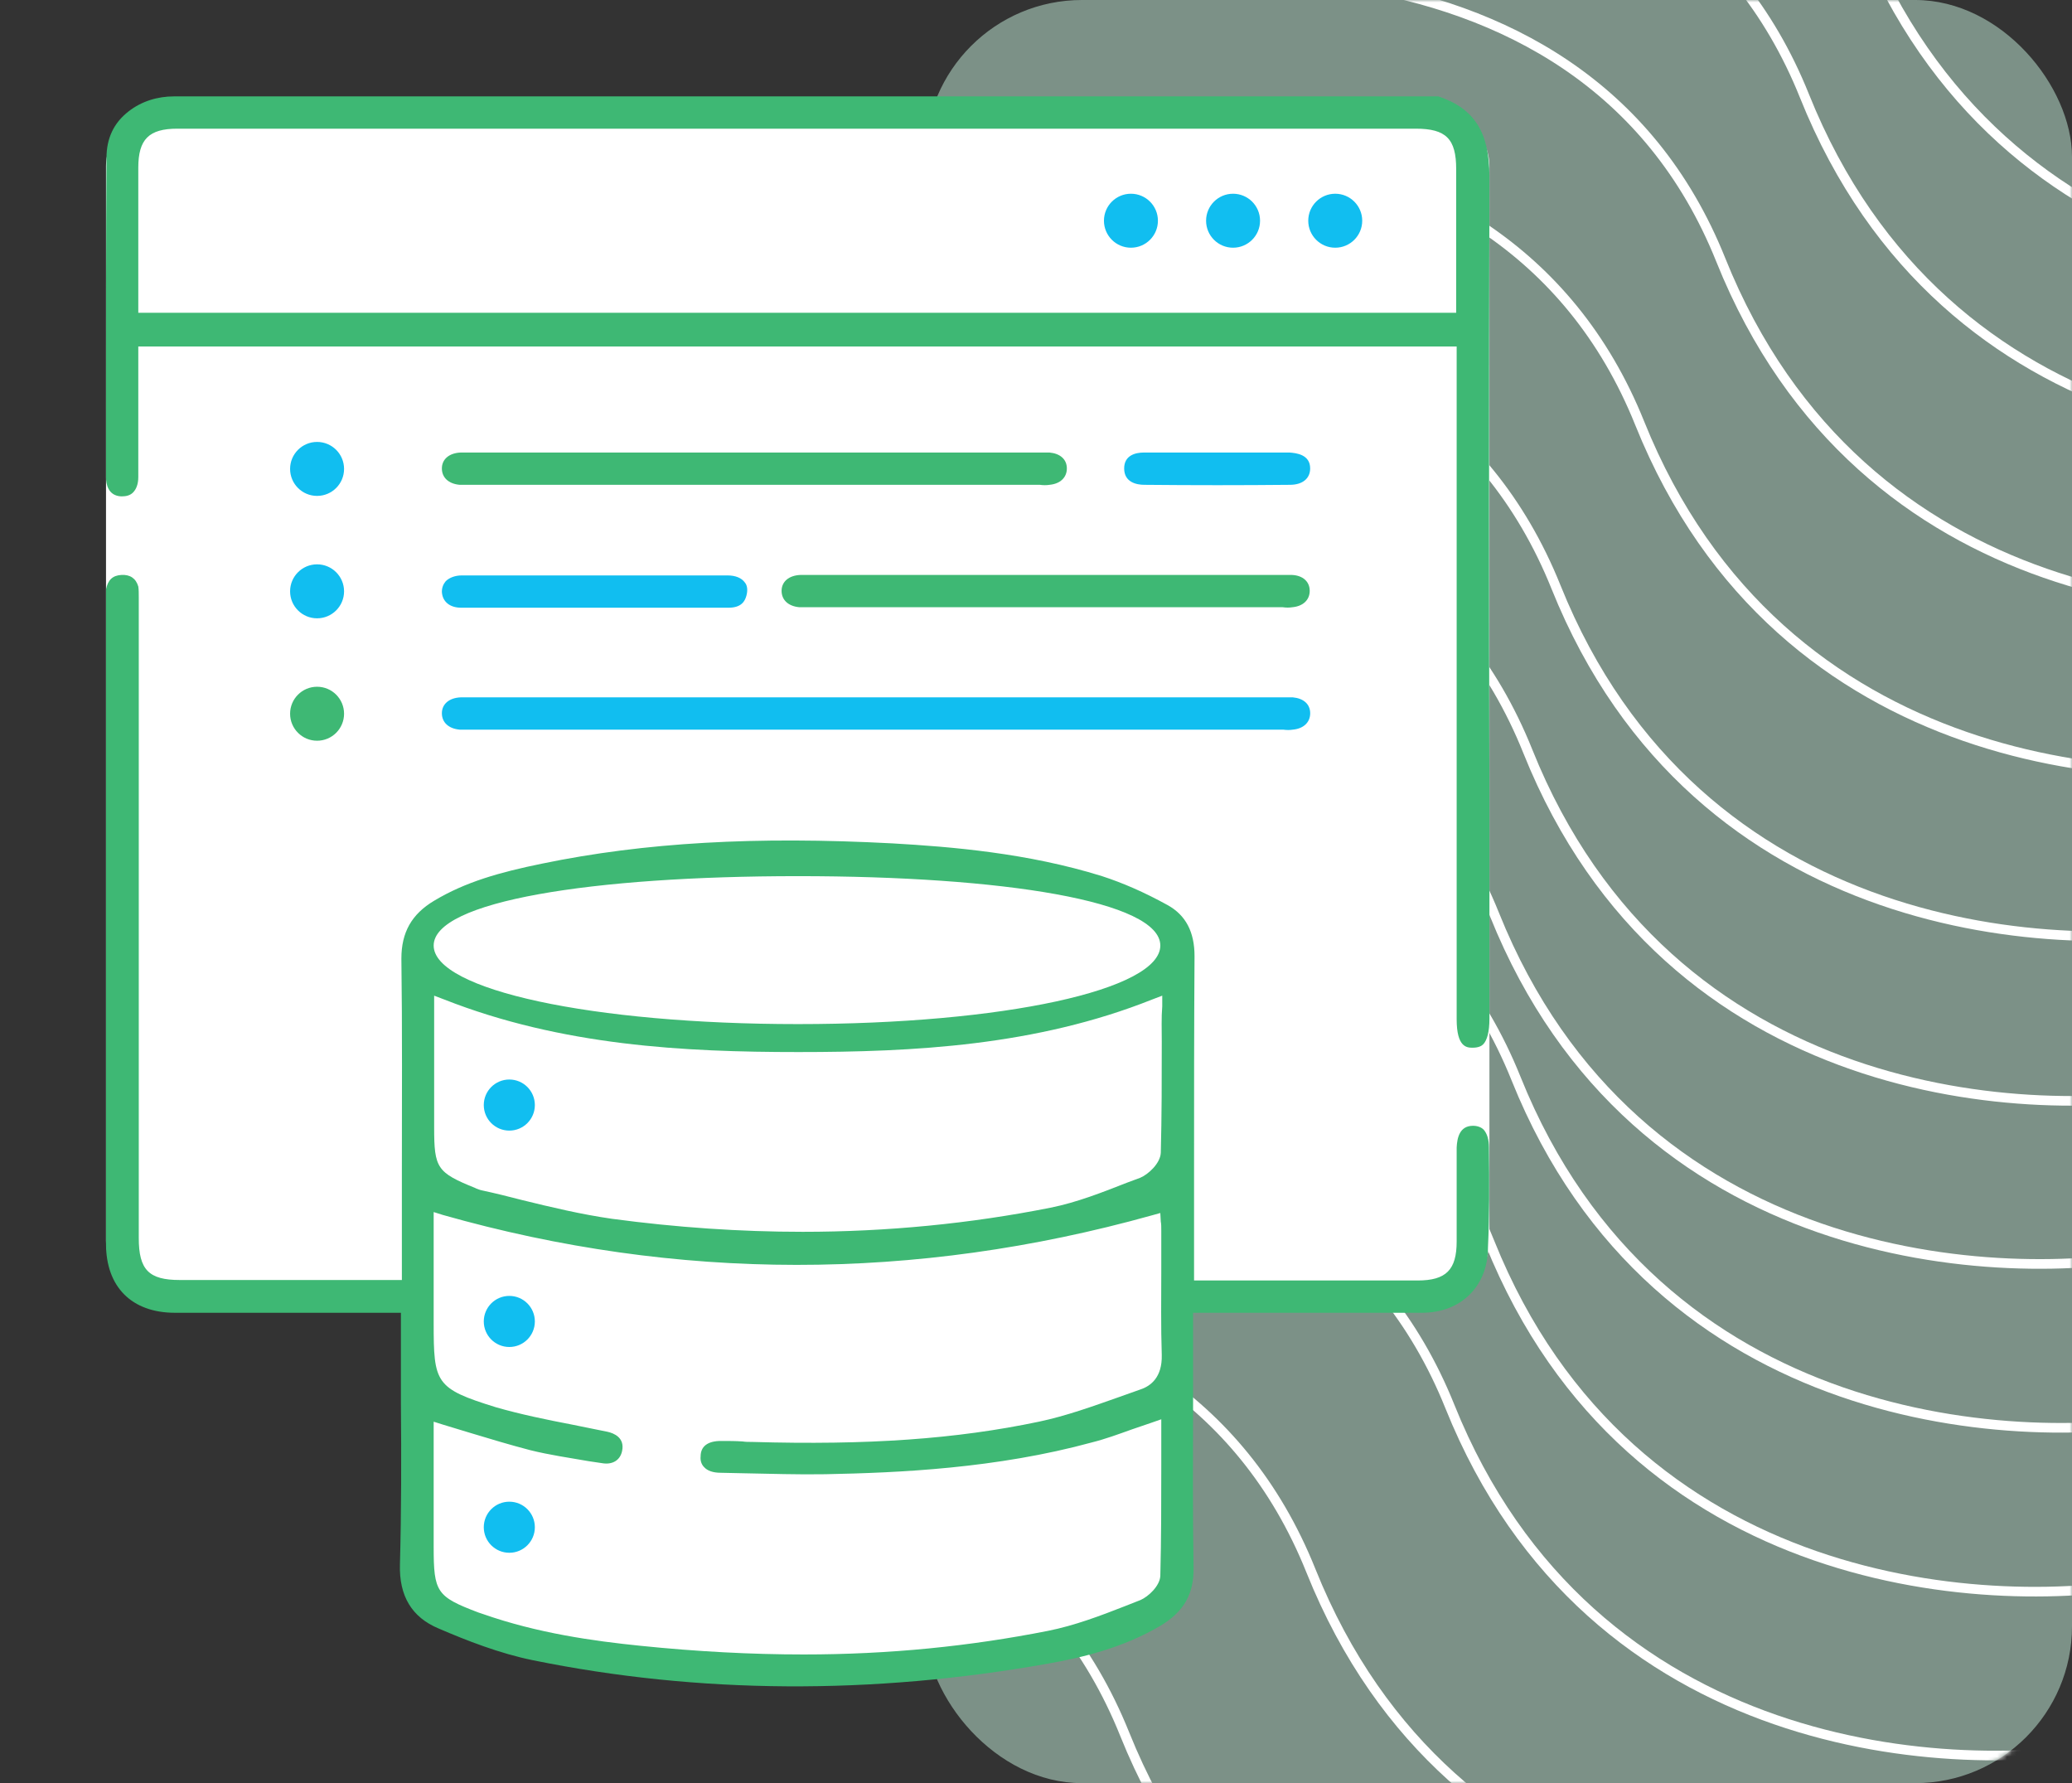<svg xmlns="http://www.w3.org/2000/svg" width="430" height="370" viewBox="0 0 430 370" fill="none"><rect x="0" y="0" width="430" height="370" fill="#333333" stroke="none"/><rect x="192" width="238" height="370" rx="32.546" fill="#C6F0DD" fill-opacity="0.5"></rect><mask id="mask0_6016_14080" style="mask-type:alpha" maskUnits="userSpaceOnUse" x="192" y="0" width="238" height="370"><rect x="192" width="238" height="370" rx="32.546" fill="#C6F0DD"></rect></mask><g mask="url(#mask0_6016_14080)"><path d="M221.025 -63.618C263.839 -77.627 356.809 -87.31 386.181 -13.974C415.552 59.361 490.828 63.625 524.795 56.59" stroke="white" stroke-width="2"></path><path d="M209.952 -29.372C252.614 -43.315 345.247 -52.978 374.483 19.923C403.719 92.823 478.717 97.034 512.561 90.027" stroke="white" stroke-width="2"></path><path d="M192.577 4.628C235.239 -9.315 327.872 -18.978 357.108 53.923C386.344 126.823 461.342 131.034 495.186 124.027" stroke="white" stroke-width="2"></path><path d="M175.21 38.628C218.031 24.657 310.995 14.938 340.29 87.828C369.584 160.718 444.843 164.884 478.811 157.855" stroke="white" stroke-width="2"></path><path d="M157.843 72.628C200.663 58.657 293.628 48.938 322.922 121.828C352.217 194.718 427.476 198.884 461.444 191.855" stroke="white" stroke-width="2"></path><path d="M152.546 106.628C195.208 92.685 287.841 83.022 317.077 155.923C346.313 228.823 421.311 233.034 455.155 226.027" stroke="white" stroke-width="2"></path><path d="M145.093 140.628C187.913 126.657 280.878 116.938 310.172 189.828C339.467 262.718 414.726 266.884 448.694 259.855" stroke="white" stroke-width="2"></path><path d="M149.554 174.628C192.374 160.657 285.339 150.938 314.633 223.828C343.928 296.718 419.187 300.884 453.155 293.855" stroke="white" stroke-width="2"></path><path d="M144.093 208.628C186.913 194.657 279.878 184.938 309.172 257.828C338.467 330.718 413.726 334.884 447.694 327.855" stroke="white" stroke-width="2"></path><path d="M135.804 242.628C178.624 228.657 271.589 218.938 300.883 291.828C330.178 364.718 405.437 368.884 439.405 361.855" stroke="white" stroke-width="2"></path><path d="M107.523 276.628C150.185 262.685 242.817 253.022 272.053 325.923C301.289 398.823 376.287 403.034 410.132 396.027" stroke="white" stroke-width="2"></path><path d="M68.328 310.628C111.148 296.657 204.112 286.938 233.407 359.828C262.701 432.718 337.961 436.884 371.928 429.855" stroke="white" stroke-width="2"></path></g><g clip-path="url(#clip0_6016_14080)"><path d="M309.1 34.5V257.4C309.1 263.7 304 268.9 297.6 268.9H242.7V332.8L217 341.1L162.2 347.2L105.7 340.5L84.6 332.1V268.9H33.5C27.2 268.9 22 263.8 22 257.4V34.5C22 28.2 27.2 23.1 33.5 23.1H297.6C303.9 23.1 309.1 28.2 309.1 34.5Z" fill="white"></path><path d="M309.1 36.6C309.1 27.5 306 22.5 298.5 20H36.1C32.7 20 29.4 21 26.7 23.1C23.6 25.5 22.1 28.7 22.1 32.8C22 50.6 22 68.7 22 86.3V99C22 100.4 22.4 102.9 25.2 103C26.2 103 27 102.8 27.6 102.2C28.3 101.5 28.7 100.4 28.7 99C28.7 93.8 28.7 88.4 28.7 83.3C28.7 81.2 28.7 79 28.7 76.9V71.9H302.3V211.5C302.3 217.3 304.4 217.4 305.6 217.4C306.9 217.4 307.5 217 307.8 216.7C308.6 215.9 309.1 214.1 309.1 211.4C309.1 196.9 309.1 182.4 309.1 168C309 125 309 80.4 309.1 36.6ZM302.3 64.9H28.7V48.3C28.7 43.8 28.7 39.3 28.7 34.8C28.7 28.9 30.9 26.7 36.8 26.7H293.8C300.1 26.7 302.2 28.8 302.2 35.1V64.9H302.3Z" fill="#3EB874"></path><path d="M309 238.1C309 236.4 308.6 235.2 307.9 234.4C307.4 233.9 306.6 233.6 305.7 233.6C302.9 233.6 302.4 236.1 302.3 238.1C302.3 241.8 302.3 245.5 302.3 249.3V257.6C302.3 263.5 300.1 265.7 294.2 265.7C284.3 265.7 274.4 265.7 264.5 265.7H247.8V259.8C247.8 254.2 247.8 248.6 247.8 243.1C247.8 228.4 247.8 213.3 247.9 198.4C247.9 193.4 246.1 189.9 242.3 187.8C237.4 185.1 233 183.2 228.7 181.8C213.3 177 197.4 175.7 185.2 175C156.9 173.5 133.8 174.8 112.5 179.2C103.7 181 96.6 183 90.1 186.9C85.4 189.7 83.3 193.5 83.3 198.9C83.5 213.6 83.4 228.6 83.4 243.1C83.4 248.8 83.4 254.4 83.4 260V265.6H67.1C57.2 265.6 47.2 265.6 37.3 265.6C30.9 265.6 28.8 263.5 28.8 256.9V124.9C28.8 124.6 28.8 124.3 28.8 124C28.8 123.2 28.8 122.3 28.7 121.7C28.2 120 27 119.2 25.2 119.3C23.4 119.4 22.4 120.3 22 122.3C22 122.6 22 123.1 22 123.6C22 123.8 22 124 22 124.2V151C22 186.7 22 222.4 22 258.1C22 267 27.3 272.4 36.3 272.4C46 272.4 55.8 272.4 65.5 272.4H83.2V277.7C83.2 282.2 83.2 286.8 83.2 291.3C83.3 302.2 83.3 313.5 83 324.6C82.8 331.2 85.5 335.6 91 337.9C96.8 340.4 103.7 343.1 110.6 344.5C145 351.5 181 351.7 217.5 345.2C224.3 344 233 342 240.9 337.3C245.7 334.4 247.8 330.7 247.7 325.3C247.5 313.9 247.6 302.3 247.6 291.1C247.6 286.6 247.6 282 247.6 277.5V272.4H265.7C275.5 272.4 285.3 272.4 295.1 272.4C303.2 272.4 308.8 266.9 308.8 258.8C309.1 252.2 309.1 245.8 309 238.1ZM146.1 304.4C146.8 305.2 148 305.6 149.6 305.6C151.1 305.6 152.7 305.7 154.2 305.7C159.8 305.8 165.6 306 171.3 305.9C186.6 305.6 206.8 304.7 226.6 299.3C229.4 298.6 232.1 297.6 234.9 296.6C236.3 296.1 237.6 295.7 239 295.2L241 294.5V296.6C241 299 241 301.4 241 303.8C241 311.4 241 319.3 240.8 327C240.7 329.1 238.3 331.3 236.7 332C235.6 332.4 234.5 332.9 233.4 333.3C228.3 335.3 223 337.3 217.5 338.4C201.3 341.6 184.6 343.3 166.8 343.3C155.9 343.3 144.6 342.7 132.9 341.5C123.1 340.5 111.6 338.9 100.2 334.9C100.1 334.9 100 334.8 99.9 334.8C99.7 334.7 99.5 334.7 99.3 334.6C90.6 331.3 90 330.4 90 321V295L91.9 295.6C93.8 296.2 95.6 296.7 97.5 297.3C101.8 298.6 105.8 299.8 110 300.9C114 301.9 118.2 302.5 122.2 303.2C123.1 303.3 124 303.5 124.9 303.6C127.1 304 128.7 303 129.1 301.1C129.7 298.3 127.4 297.4 126.1 297.1C123.6 296.6 121.1 296.1 118.7 295.6C113.5 294.6 108.1 293.5 102.9 292C90.3 288.1 90 287 90 274.5V251.5L91.9 252.1C140.5 265.9 189.9 265.9 239 252.2L240.8 251.7L240.9 253.5C241 253.9 241 254.7 241 255.5C241 258.1 241 260.7 241 263.4C241 269.2 240.9 275.2 241.1 281.2C241.2 285.8 238.8 287.6 236.7 288.3C235.2 288.8 233.7 289.4 232.2 289.9C226.8 291.8 221.3 293.8 215.6 295C198.5 298.6 180.1 299.9 156.1 299.2C155.4 299.2 154.7 299.2 154.1 299.1C152.6 299 151.2 299 149.7 299H149.6C146.9 299 145.4 300.1 145.4 302.2C145.3 303.1 145.6 303.9 146.1 304.4ZM241.1 216.1C241.1 224 241.1 231.5 240.9 239.2C240.8 241.4 238.3 243.7 236.6 244.4C235.7 244.7 234.8 245.1 233.9 245.4C228.8 247.4 223.5 249.5 218 250.6C201.4 253.9 184.1 255.6 166.6 255.6C153.6 255.6 140.4 254.7 127 252.9C120.7 252 114.4 250.5 108.3 249C105.6 248.3 102.8 247.6 100 247C99.5 246.9 99.1 246.7 98.8 246.6L98.6 246.5C90.7 243.3 90.1 242.4 90.1 234V206.6L92.2 207.4C116.6 217 142 218.3 165.7 218.3C189.6 218.3 215 217 239.1 207.4L241.2 206.6V208.8C241 211.2 241.1 213.7 241.1 216.1ZM165.6 212.5C123 212.5 90 205.4 90 196.2C90 187 122.9 181.8 165.6 181.8C208.2 181.8 240.8 187 240.8 196.2C240.8 205.4 208.2 212.5 165.6 212.5Z" fill="#3EB874"></path><path d="M271.903 148C271.903 149.9 270.503 151.2 268.303 151.4C267.703 151.5 267.003 151.5 266.303 151.4H97.303C96.603 151.4 96.003 151.4 95.403 151.4C93.103 151.2 91.703 149.9 91.703 148C91.703 146.1 93.203 144.8 95.603 144.7C96.003 144.7 96.303 144.7 96.703 144.7H266.303C267.003 144.7 267.603 144.7 268.303 144.7C270.503 144.9 271.903 146.1 271.903 148Z" fill="#11BEF0"></path><path d="M221.403 97.2C221.403 99.1 220.003 100.4 217.803 100.6C217.203 100.7 216.503 100.7 215.803 100.6H97.303C96.603 100.6 96.003 100.6 95.403 100.6C93.103 100.4 91.703 99.1 91.703 97.2C91.703 95.3 93.203 94 95.603 93.9C96.003 93.9 96.303 93.9 96.703 93.9H215.803C216.503 93.9 217.103 93.9 217.803 93.9C220.003 94.1 221.403 95.3 221.403 97.2Z" fill="#3EB874"></path><path d="M154.903 123.6C154.603 124.7 153.903 126.1 151.203 126.1C133.003 126.1 114.203 126.1 95.703 126.1C93.303 126.1 91.803 124.8 91.703 122.8C91.703 121.9 92.003 121.2 92.503 120.6C93.203 119.9 94.403 119.4 95.803 119.4C99.803 119.4 103.803 119.4 107.803 119.4C110.403 119.4 113.003 119.4 115.603 119.4H123.403C126.003 119.4 128.703 119.4 131.303 119.4C137.703 119.4 144.403 119.4 151.003 119.4C152.603 119.4 153.903 119.9 154.603 120.9C155.103 121.5 155.203 122.5 154.903 123.6Z" fill="#11BEF0"></path><path d="M271.897 97.2C271.897 99.3 270.297 100.6 267.697 100.6C257.797 100.7 247.597 100.7 237.497 100.6C235.897 100.6 233.297 100.1 233.297 97.2C233.297 94.5 235.597 93.9 237.397 93.9C239.397 93.9 241.497 93.9 243.497 93.9H248.097C249.597 93.9 251.197 93.9 252.697 93.9H257.097C260.597 93.9 264.097 93.9 267.597 93.9C268.997 94 271.897 94.3 271.897 97.2Z" fill="#11BEF0"></path><path d="M271.803 122.6C271.803 124.5 270.403 125.8 268.203 126C267.603 126.1 266.903 126.1 266.203 126H167.803C167.103 126 166.503 126 165.903 126C163.603 125.8 162.203 124.5 162.203 122.6C162.203 120.7 163.703 119.4 166.103 119.3C166.503 119.3 166.803 119.3 167.203 119.3H266.103C266.803 119.3 267.403 119.3 268.103 119.3C270.403 119.4 271.803 120.7 271.803 122.6Z" fill="#3EB874"></path><path d="M105.698 234.6C108.626 234.6 110.998 232.227 110.998 229.3C110.998 226.373 108.626 224 105.698 224C102.771 224 100.398 226.373 100.398 229.3C100.398 232.227 102.771 234.6 105.698 234.6Z" fill="#11BEF0"></path><path d="M105.698 279.5C108.626 279.5 110.998 277.127 110.998 274.2C110.998 271.273 108.626 268.9 105.698 268.9C102.771 268.9 100.398 271.273 100.398 274.2C100.398 277.127 102.771 279.5 105.698 279.5Z" fill="#11BEF0"></path><path d="M105.698 322.2C108.626 322.2 110.998 319.827 110.998 316.9C110.998 313.973 108.626 311.6 105.698 311.6C102.771 311.6 100.398 313.973 100.398 316.9C100.398 319.827 102.771 322.2 105.698 322.2Z" fill="#11BEF0"></path><path d="M65.803 102.9C68.896 102.9 71.403 100.393 71.403 97.3C71.403 94.207 68.896 91.7 65.803 91.7C62.71 91.7 60.203 94.207 60.203 97.3C60.203 100.393 62.71 102.9 65.803 102.9Z" fill="#11BEF0"></path><path d="M234.702 51.4C237.794 51.4 240.302 48.893 240.302 45.8C240.302 42.707 237.794 40.2 234.702 40.2C231.609 40.2 229.102 42.707 229.102 45.8C229.102 48.893 231.609 51.4 234.702 51.4Z" fill="#11BEF0"></path><path d="M255.897 51.4C258.99 51.4 261.497 48.893 261.497 45.8C261.497 42.707 258.99 40.2 255.897 40.2C252.804 40.2 250.297 42.707 250.297 45.8C250.297 48.893 252.804 51.4 255.897 51.4Z" fill="#11BEF0"></path><path d="M277.1 51.4C280.193 51.4 282.7 48.893 282.7 45.8C282.7 42.707 280.193 40.2 277.1 40.2C274.007 40.2 271.5 42.707 271.5 45.8C271.5 48.893 274.007 51.4 277.1 51.4Z" fill="#11BEF0"></path><path d="M65.803 128.3C68.896 128.3 71.403 125.793 71.403 122.7C71.403 119.607 68.896 117.1 65.803 117.1C62.71 117.1 60.203 119.607 60.203 122.7C60.203 125.793 62.71 128.3 65.803 128.3Z" fill="#11BEF0"></path><path d="M65.803 153.7C68.896 153.7 71.403 151.193 71.403 148.1C71.403 145.007 68.896 142.5 65.803 142.5C62.71 142.5 60.203 145.007 60.203 148.1C60.203 151.193 62.71 153.7 65.803 153.7Z" fill="#3EB874"></path></g><defs><clipPath id="clip0_6016_14080"><rect width="287.1" height="330" fill="white" transform="translate(22 20)"></rect></clipPath></defs></svg>